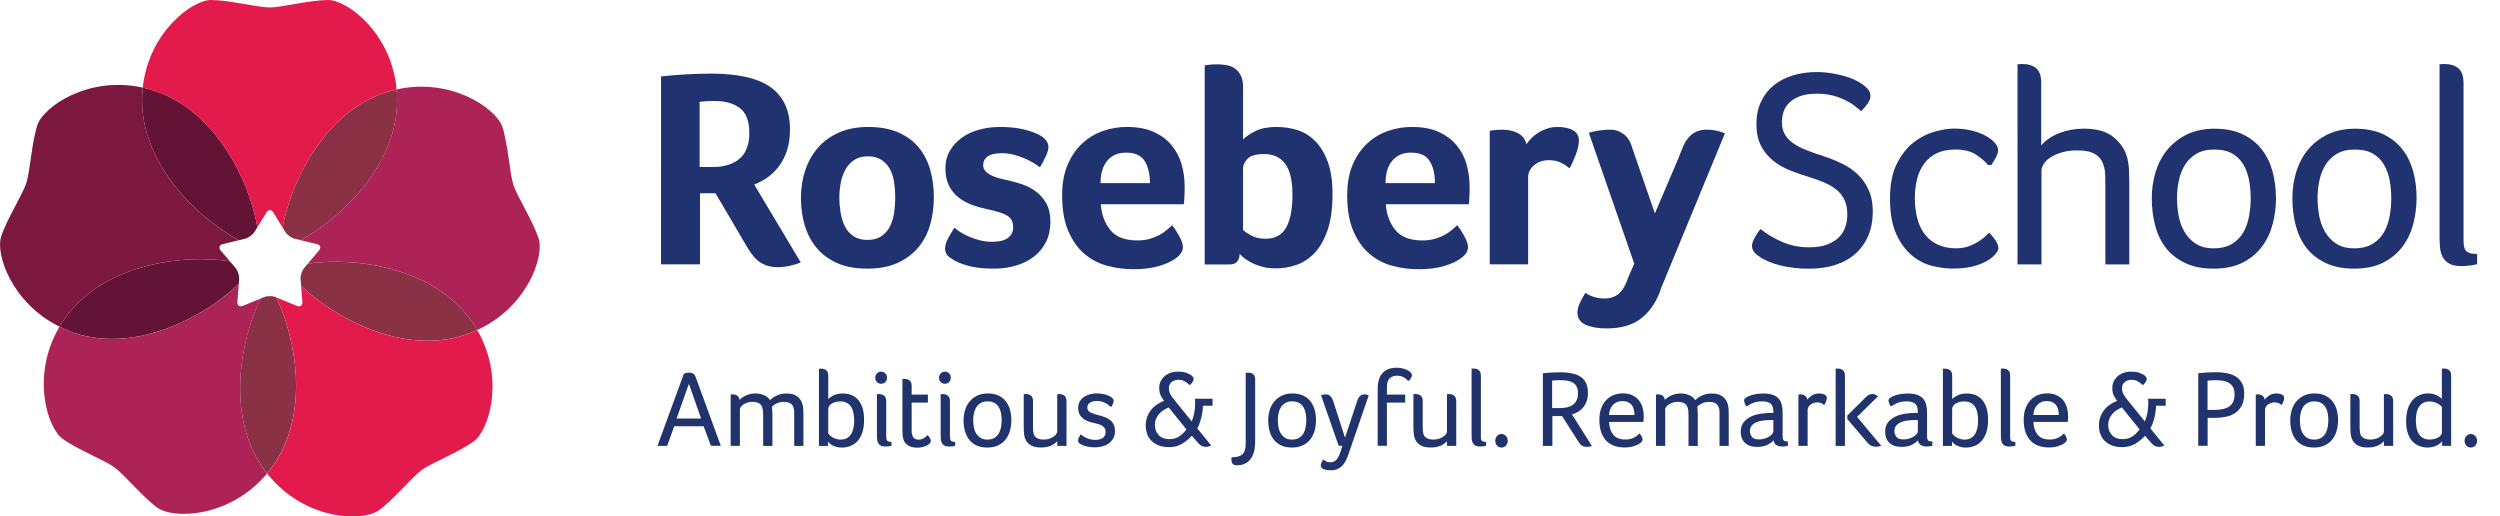 <?xml version="1.0" encoding="UTF-8"?>
<svg id="Layer_1" xmlns="http://www.w3.org/2000/svg" viewBox="0 0 573.65 118.5">
  <defs>
    <style>
      .mainlogo-cls-1 {
        fill: #631434;
      }

      .mainlogo-cls-2 {
        fill: #20336c;
      }

      .mainlogo-cls-3 {
        fill: none;
      }

      .mainlogo-cls-4 {
        fill: #7c183e;
      }

      .mainlogo-cls-5 {
        fill: #e31b4d;
      }

      .mainlogo-cls-6 {
        fill: #ae2355;
      }

      .mainlogo-cls-7 {
        fill: #203370;
      }

      .mainlogo-cls-8 {
        fill: #8a3146;
      }
    </style>
  </defs>
  <g>
    <path class="mainlogo-cls-7 text" d="M181.27,29.71c0,1.82-.23,3.42-.68,4.8-.45,1.38-1.07,2.59-1.84,3.62-.77,1.04-1.66,1.9-2.65,2.59-1,.69-2.01,1.23-3.04,1.62l10.68,17.87c-.82.35-1.68.61-2.59.81-.91.19-1.77.29-2.59.29-1.6,0-2.93-.35-4.02-1.04-1.08-.69-2.07-1.81-2.98-3.37l-7.38-12.56h-3.56v16.32h-8.94V17.54c1.95-.22,3.93-.38,5.96-.49,2.03-.1,3.86-.16,5.5-.16,6.26,0,10.85,1.06,13.76,3.17,2.91,2.12,4.37,5.33,4.37,9.64ZM171.94,30.55c0-2.72-.71-4.63-2.14-5.73-1.43-1.1-3.37-1.65-5.83-1.65-.78,0-1.45.02-2.01.06-.56.05-1.03.09-1.42.13v14.96h3.04c2.59,0,4.63-.64,6.12-1.91,1.49-1.28,2.24-3.23,2.24-5.87Z"/>
    <path class="mainlogo-cls-7 text" d="M214.29,45.19c0,2.16-.27,4.23-.81,6.22-.54,1.98-1.43,3.74-2.66,5.24-1.23,1.51-2.82,2.72-4.76,3.63-1.94.91-4.3,1.36-7.06,1.36s-5.1-.44-7.03-1.32c-1.92-.89-3.49-2.07-4.69-3.56-1.21-1.49-2.09-3.21-2.66-5.18-.56-1.96-.84-4.03-.84-6.19s.33-4.28.97-6.25c.65-1.97,1.61-3.69,2.88-5.18,1.27-1.49,2.88-2.66,4.83-3.53,1.94-.86,4.21-1.3,6.8-1.3s5.04.43,6.96,1.3c1.92.86,3.47,2.03,4.66,3.5,1.19,1.47,2.05,3.17,2.59,5.11.54,1.94.81,3.99.81,6.15ZM205.42,45.26c0-1.16-.09-2.32-.26-3.46-.17-1.15-.49-2.15-.97-3.02-.47-.86-1.12-1.56-1.94-2.11-.83-.53-1.86-.8-3.11-.8s-2.3.28-3.14.85c-.84.56-1.51,1.28-2,2.17-.5.89-.85,1.89-1.07,3.01-.22,1.13-.33,2.27-.33,3.44s.1,2.33.29,3.49c.19,1.16.53,2.22,1,3.15.48.93,1.13,1.67,1.98,2.23.84.56,1.89.84,3.14.84s2.36-.28,3.21-.84c.84-.56,1.5-1.3,1.97-2.23.48-.93.8-1.98.97-3.15.17-1.16.26-2.35.26-3.56Z"/>
    <path class="mainlogo-cls-7 text" d="M240.58,33.6c0,.65-.2,1.42-.62,2.29-.41.89-.85,1.72-1.33,2.5-.39-.3-.91-.64-1.55-1.04-.64-.39-1.36-.74-2.14-1.07-.78-.32-1.6-.6-2.46-.81-.87-.22-1.71-.32-2.53-.32-.47,0-.97.03-1.49.1-.52.06-.98.2-1.39.39-.41.19-.76.48-1.04.84-.28.37-.42.85-.42,1.46,0,1.47,1.58,2.55,4.73,3.23,1.3.26,2.58.6,3.85,1,1.28.42,2.42.98,3.44,1.72,1.01.73,1.83,1.66,2.46,2.79.62,1.13.94,2.53.94,4.21s-.33,3.26-1,4.6c-.67,1.34-1.59,2.46-2.75,3.37-1.17.91-2.54,1.59-4.11,2.07-1.57.48-3.29.71-5.15.71s-3.56-.14-4.86-.42c-1.29-.28-2.37-.61-3.24-1-.61-.26-1.26-.64-1.98-1.13-.71-.5-1.07-1.18-1.07-2.04,0-.74.21-1.5.65-2.3.43-.8.93-1.63,1.49-2.5.39.35.87.7,1.46,1.07.58.37,1.25.71,2.01,1.03.76.32,1.57.59,2.43.81.87.21,1.75.32,2.65.32.56,0,1.14-.04,1.75-.13.6-.09,1.13-.26,1.59-.52.45-.26.83-.6,1.13-1.03.3-.43.45-.99.45-1.69,0-1.25-.49-2.15-1.46-2.69-.97-.53-2.43-1-4.37-1.39-1.25-.26-2.46-.6-3.62-1.03-1.17-.43-2.2-1.01-3.11-1.72-.91-.72-1.63-1.61-2.17-2.69-.54-1.08-.81-2.4-.81-3.95s.35-2.91,1.04-4.08c.69-1.16,1.61-2.16,2.75-2.98,1.14-.82,2.47-1.43,3.99-1.84,1.51-.41,3.08-.61,4.72-.61,1.73,0,3.27.13,4.63.39,1.36.26,2.53.6,3.53,1.03,1.9.78,2.89,1.8,2.98,3.05Z"/>
    <path class="mainlogo-cls-7 text" d="M260.95,55.17c1.08,0,2.03-.12,2.85-.36.82-.24,1.55-.52,2.2-.87.64-.35,1.21-.72,1.68-1.13.47-.41.91-.78,1.29-1.13.52.65,1.06,1.48,1.62,2.5.56,1.02.84,1.85.84,2.49,0,.95-.54,1.81-1.62,2.59-.91.69-2.19,1.29-3.85,1.78-1.67.49-3.62.74-5.86.74-2.03,0-4.03-.26-5.99-.78-1.96-.52-3.71-1.43-5.24-2.72-1.53-1.29-2.77-3.03-3.72-5.21-.96-2.19-1.43-4.93-1.43-8.26,0-2.73.42-5.06,1.27-7.03.84-1.96,1.97-3.59,3.37-4.89,1.4-1.3,2.99-2.24,4.76-2.85,1.77-.61,3.59-.91,5.44-.91,2.41,0,4.47.38,6.15,1.13,1.68.76,3.06,1.78,4.11,3.05,1.05,1.27,1.83,2.73,2.3,4.37.48,1.64.71,3.37.71,5.18v.91c0,.34-.01.71-.04,1.1-.02.39-.04.77-.06,1.13-.02.37-.05.66-.1.87h-19.04c.17,2.37.91,4.35,2.2,5.93,1.29,1.58,3.35,2.37,6.15,2.37ZM263.86,42.02c0-2.07-.4-3.76-1.2-5.06-.79-1.29-2.23-1.94-4.3-1.94-1.82,0-3.25.62-4.28,1.85-1.03,1.23-1.55,2.94-1.55,5.15h11.33Z"/>
    <path class="mainlogo-cls-7 text" d="M285.24,31.98c.64-.65,1.59-1.29,2.85-1.92,1.25-.62,2.87-.93,4.85-.93,1.68,0,3.3.25,4.82.74,1.53.49,2.89,1.35,4.08,2.56,1.18,1.21,2.14,2.8,2.85,4.76.71,1.97,1.07,4.42,1.07,7.35,0,3.37-.39,6.15-1.17,8.36-.78,2.2-1.78,3.94-3.01,5.21-1.23,1.27-2.61,2.17-4.14,2.69-1.53.52-3.08.78-4.63.78-1.38,0-2.58-.16-3.59-.49-1.02-.32-1.86-.68-2.52-1.07-.67-.39-1.2-.75-1.59-1.1-.35-.34-.56-.58-.65-.71,0,.65-.17,1.22-.52,1.72-.35.5-.95.75-1.81.75h-5.7V15.02c.08-.04.43-.1,1.03-.16.6-.06,1.25-.1,1.94-.1s1.39.07,2.1.2c.72.13,1.34.39,1.88.78.54.39.99.91,1.33,1.59.35.67.52,1.54.52,2.62v12.05ZM296.57,44.68c0-1.34-.1-2.58-.32-3.73-.22-1.14-.57-2.13-1.07-2.95-.5-.82-1.17-1.47-2.01-1.94-.84-.47-1.87-.71-3.08-.71-1.81,0-3.08.35-3.79,1.03-.71.7-1.07,1.47-1.07,2.33v14.06c.34.34.96.77,1.85,1.26.88.5,2,.75,3.34.75,2.2,0,3.78-.87,4.73-2.62.95-1.75,1.42-4.24,1.42-7.48Z"/>
    <path class="mainlogo-cls-7 text" d="M326.35,55.17c1.08,0,2.03-.12,2.85-.36.82-.24,1.55-.52,2.2-.87.65-.35,1.21-.72,1.69-1.13.48-.41.9-.78,1.3-1.13.51.65,1.05,1.48,1.61,2.5.56,1.02.85,1.85.85,2.49,0,.95-.54,1.81-1.62,2.59-.91.69-2.19,1.29-3.85,1.78-1.67.49-3.62.74-5.87.74-2.03,0-4.02-.26-5.99-.78-1.96-.52-3.71-1.43-5.24-2.72-1.53-1.29-2.77-3.03-3.72-5.21-.95-2.19-1.43-4.93-1.43-8.26,0-2.73.42-5.06,1.26-7.03.84-1.96,1.97-3.59,3.36-4.89,1.4-1.3,2.99-2.24,4.76-2.85,1.77-.61,3.58-.91,5.44-.91,2.42,0,4.47.38,6.15,1.13,1.68.76,3.05,1.78,4.11,3.05,1.06,1.27,1.83,2.73,2.3,4.37.47,1.64.71,3.37.71,5.18v.91c0,.34-.01.71-.03,1.1-.02.39-.04.77-.06,1.13-.02.37-.06.66-.1.87h-19.04c.17,2.37.9,4.35,2.2,5.93,1.3,1.58,3.34,2.37,6.15,2.37ZM329.26,42.02c0-2.07-.39-3.76-1.2-5.06-.8-1.29-2.23-1.94-4.31-1.94-1.81,0-3.24.62-4.28,1.85-1.03,1.23-1.55,2.94-1.55,5.15h11.33Z"/>
    <path class="mainlogo-cls-7 text" d="M350.25,33.09c.26-.39.62-.82,1.07-1.3.45-.48.98-.91,1.59-1.3.6-.39,1.28-.71,2.04-.97.75-.26,1.57-.39,2.43-.39.52,0,1.07.04,1.65.13s1.12.25,1.62.48c.5.24.9.56,1.2.97.3.41.45.92.45,1.52,0,.9-.24,1.98-.71,3.23-.48,1.25-.95,2.31-1.43,3.17-.74-.6-1.47-1.07-2.2-1.39-.73-.33-1.6-.49-2.59-.49-1.34,0-2.46.39-3.37,1.17-.91.77-1.36,1.7-1.36,2.78v19.95h-8.81v-30.63l.78-.13c.26-.04.56-.07.91-.1.34-.02.75-.03,1.23-.03,1.38,0,2.58.27,3.59.81,1.01.54,1.65,1.37,1.91,2.5Z"/>
    <path class="mainlogo-cls-7 text" d="M381.2,65.98c-.87,2.85-2.3,5.13-4.31,6.83-2.01,1.71-4.76,2.55-8.26,2.55-1.94,0-3.54-.28-4.79-.84-1.25-.56-1.88-1.51-1.88-2.85,0-.6.16-1.27.49-2.01.32-.74.77-1.55,1.33-2.46.47.35,1.1.65,1.88.9.78.26,1.6.39,2.46.39,1.34,0,2.44-.36,3.31-1.07.86-.72,1.59-1.98,2.2-3.79l1.36-3.14-10.42-30.02c.65-.22,1.43-.39,2.36-.52.94-.13,1.79-.2,2.57-.2,1.21,0,2.05.33,2.98.97.93.64,1.59,1.64,1.97,2.98l5.28,15.27,5.38-12.62c.33-.92.74-1.87,1.06-2.65.32-.78.72-1.46,1.2-2.04.48-.58,1.06-1.04,1.75-1.39.69-.34,1.53-.52,2.53-.52.82,0,1.56.08,2.21.23.65.15,1.3.36,1.94.62l-14.58,35.36Z"/>
    <path class="mainlogo-cls-7 text" d="M425.64,24.34c-.87-.69-2.05-1.34-3.56-1.94-1.51-.6-3.24-.9-5.18-.9-1.51,0-2.77.18-3.79.55-1.01.37-1.83.84-2.45,1.43-.63.58-1.09,1.28-1.37,2.08-.27.8-.42,1.61-.42,2.43,0,1.08.21,2.01.65,2.79.43.78,1.06,1.46,1.88,2.04.82.58,1.81,1.11,2.98,1.58,1.16.48,2.5.95,4.01,1.42,1.47.48,2.89,1.05,4.28,1.72,1.38.67,2.59,1.5,3.62,2.5,1.04.99,1.87,2.17,2.5,3.56.62,1.38.94,3,.94,4.86,0,2.16-.35,4.06-1.07,5.7-.71,1.64-1.72,3.02-3.01,4.14-1.29,1.12-2.84,1.97-4.63,2.52-1.79.56-3.77.84-5.93.84-2.37,0-4.58-.26-6.64-.77-2.05-.52-3.66-1.21-4.82-2.07-1.08-.69-1.62-1.49-1.62-2.4,0-.47.19-1.08.58-1.81.39-.73.84-1.42,1.36-2.07,1.38,1.12,3.03,2.11,4.95,2.95,1.92.84,3.98,1.26,6.18,1.26,1.68,0,3.09-.22,4.21-.65,1.13-.43,2.02-1,2.69-1.69.67-.69,1.16-1.48,1.45-2.36.3-.88.45-1.8.45-2.75,0-1.25-.18-2.32-.55-3.2-.37-.88-.91-1.65-1.62-2.3-.72-.65-1.61-1.22-2.69-1.72-1.08-.5-2.31-.96-3.69-1.39-1.6-.48-3.13-1-4.6-1.59-1.47-.58-2.77-1.34-3.91-2.27-1.15-.93-2.07-2.06-2.75-3.4-.69-1.34-1.04-3-1.04-4.99s.36-3.66,1.07-5.15c.71-1.49,1.68-2.73,2.92-3.73,1.23-.99,2.68-1.74,4.37-2.26,1.68-.52,3.52-.77,5.5-.77,1.6,0,3.31.2,5.15.62,1.83.41,3.4,1,4.69,1.78.69.43,1.28.89,1.75,1.39.48.49.71,1.06.71,1.71,0,.52-.21,1.08-.61,1.69-.42.6-.92,1.21-1.53,1.81-.17-.17-.37-.36-.61-.55-.24-.19-.51-.39-.81-.61Z"/>
    <path class="mainlogo-cls-7 text" d="M456.21,37.88c-.74-.86-1.68-1.67-2.85-2.43-1.16-.76-2.74-1.14-4.72-1.14-1.64,0-3.04.28-4.21.84-1.17.56-2.13,1.35-2.88,2.36-.76,1.02-1.31,2.21-1.65,3.56-.35,1.36-.52,2.81-.52,4.37s.17,3.1.52,4.5c.34,1.41.89,2.63,1.65,3.66.75,1.04,1.74,1.86,2.95,2.47,1.21.6,2.66.91,4.34.91,1.16,0,2.22-.19,3.14-.55.93-.37,1.72-.79,2.36-1.26.86-.57,1.56-1.17,2.07-1.81.17.17.38.39.62.67.23.29.48.59.71.91.24.32.43.66.58,1,.15.35.23.67.23.97,0,.6-.46,1.29-1.36,2.07-.82.74-2,1.36-3.53,1.88-1.53.52-3.4.77-5.6.77-1.38,0-2.9-.19-4.56-.58-1.67-.39-3.22-1.17-4.67-2.33-1.44-1.16-2.67-2.79-3.66-4.89-.99-2.09-1.49-4.86-1.49-8.32,0-3.19.52-5.83,1.55-7.9,1.04-2.08,2.31-3.7,3.82-4.89,1.51-1.19,3.12-2.02,4.83-2.5,1.7-.48,3.21-.71,4.5-.71,1.56,0,2.95.16,4.18.48,1.23.32,2.29.74,3.17,1.23.88.5,1.56,1.03,2.04,1.59.47.56.71,1.1.71,1.62s-.17,1.1-.52,1.75c-.34.65-.69,1.21-1.04,1.69h-.71Z"/>
    <path class="mainlogo-cls-7 text" d="M462.94,14.75c.3-.04.55-.06.74-.06h.42c1.3,0,2.33.33,3.11.97.78.64,1.17,1.79,1.17,3.43v14.25c1.12-1.25,2.54-2.2,4.27-2.85,1.73-.65,3.56-.97,5.51-.97,3.02,0,5.33.68,6.93,2.04,1.6,1.36,2.62,2.95,3.05,4.76.21.86.34,1.82.38,2.88.04,1.06.07,2.09.07,3.08v18.39h-5.5v-18.2c0-.81-.01-1.61-.03-2.36-.02-.75-.14-1.46-.36-2.1-.3-1.12-.93-1.98-1.88-2.59-.95-.61-2.35-.91-4.21-.91-1.26,0-2.37.14-3.37.42-1,.29-1.85.64-2.56,1.07-.71.43-1.26.93-1.65,1.49-.38.56-.59,1.12-.59,1.68v21.5h-5.5V14.75Z"/>
    <path class="mainlogo-cls-7 text" d="M522.26,45.32c0,2.11-.26,4.15-.78,6.12-.52,1.96-1.35,3.71-2.5,5.21-1.14,1.51-2.62,2.72-4.43,3.63-1.81.91-4.01,1.36-6.61,1.36s-4.72-.43-6.54-1.29c-1.81-.86-3.28-2.02-4.41-3.46-1.12-1.45-1.94-3.15-2.46-5.12-.52-1.96-.78-4.05-.78-6.25s.3-4.21.9-6.15c.61-1.94,1.52-3.64,2.72-5.08,1.21-1.44,2.71-2.6,4.5-3.47,1.79-.86,3.9-1.29,6.31-1.29s4.65.43,6.44,1.29c1.8.86,3.25,2.02,4.37,3.47,1.13,1.45,1.95,3.12,2.46,5.02.51,1.9.78,3.9.78,6.02ZM516.44,45.39c0-1.34-.12-2.67-.36-3.98-.24-1.32-.66-2.51-1.26-3.56-.6-1.06-1.45-1.91-2.52-2.56-1.08-.65-2.49-.97-4.21-.97s-3.01.33-4.11.97c-1.1.65-1.98,1.5-2.63,2.56-.65,1.06-1.11,2.25-1.39,3.56-.28,1.31-.42,2.65-.42,3.98s.12,2.69.36,4.04c.23,1.36.68,2.6,1.33,3.73.64,1.13,1.51,2.04,2.59,2.75,1.08.71,2.46,1.07,4.14,1.07s3.15-.36,4.28-1.07c1.12-.71,1.99-1.62,2.59-2.72.6-1.1,1.02-2.34,1.26-3.72.23-1.38.36-2.74.36-4.08Z"/>
    <path class="mainlogo-cls-7 text" d="M554.51,45.32c0,2.11-.26,4.15-.78,6.12-.52,1.96-1.35,3.71-2.5,5.21-1.14,1.51-2.62,2.72-4.43,3.63-1.82.91-4.01,1.36-6.61,1.36s-4.73-.43-6.54-1.29c-1.81-.86-3.28-2.02-4.4-3.46-1.12-1.45-1.94-3.15-2.46-5.12-.51-1.96-.78-4.05-.78-6.25s.3-4.21.91-6.15c.6-1.94,1.51-3.64,2.72-5.08,1.21-1.44,2.71-2.6,4.5-3.47,1.79-.86,3.9-1.29,6.31-1.29s4.65.43,6.45,1.29c1.79.86,3.25,2.02,4.37,3.47,1.12,1.45,1.94,3.12,2.46,5.02.51,1.9.78,3.9.78,6.02ZM548.69,45.39c0-1.34-.12-2.67-.36-3.98-.24-1.32-.66-2.51-1.27-3.56-.6-1.06-1.45-1.91-2.52-2.56-1.08-.65-2.48-.97-4.21-.97s-3.01.33-4.11.97c-1.1.65-1.97,1.5-2.62,2.56s-1.11,2.25-1.39,3.56c-.28,1.31-.42,2.65-.42,3.98s.12,2.69.36,4.04c.24,1.36.68,2.6,1.33,3.73.65,1.13,1.51,2.04,2.59,2.75,1.08.71,2.46,1.07,4.14,1.07s3.15-.36,4.28-1.07c1.12-.71,1.99-1.62,2.59-2.72.61-1.1,1.03-2.34,1.27-3.72.23-1.38.36-2.74.36-4.08Z"/>
    <path class="mainlogo-cls-7 text" d="M559.77,14.75c.3-.04.55-.06.75-.06h.42c1.3,0,2.34.33,3.14.97.8.64,1.2,1.79,1.2,3.43v35.49c0,.65.02,1.2.07,1.65.05.45.16.84.36,1.13.19.3.5.53.91.68.41.15,1,.23,1.78.23v2.33c-.39.13-.92.23-1.59.32-.67.09-1.33.13-1.98.13-1.25,0-2.21-.2-2.88-.59-.67-.39-1.16-.91-1.49-1.55-.32-.65-.52-1.37-.58-2.17-.06-.8-.1-1.58-.1-2.37V14.75Z"/>
  </g>
  <g>
    <rect class="mainlogo-cls-3" x="150.32" y="84.56" width="423.33" height="19.67"/>
    <path class="mainlogo-cls-2 text" d="M163.13,102.31l-1.67-4.5h-6.75l-1.62,4.5h-2.23l6.07-16.58c.12-.05.29-.1.53-.15.23-.05.47-.08.7-.08.32,0,.6.07.86.21.26.14.46.41.61.81l5.77,15.78h-2.27ZM158.08,88.06l-2.83,7.97h5.62l-2.8-7.97Z"/>
    <path class="mainlogo-cls-2 text" d="M173.42,90.28c.6,0,1.22.12,1.85.38.63.25,1.11.64,1.42,1.18.38-.42.9-.78,1.56-1.09.66-.31,1.41-.46,2.26-.46,1.08,0,1.92.25,2.52.75s.98,1.12,1.15,1.88c.08.33.13.71.15,1.11s.03.8.03,1.19v7.1h-2.12v-7.03c0-.32,0-.62-.01-.91,0-.29-.05-.56-.14-.81-.12-.43-.35-.77-.71-1s-.9-.35-1.64-.35c-.55,0-1.06.12-1.54.35s-.83.49-1.06.78c.03.28.06.58.07.89.02.31.03.63.03.96v7.12h-2.12v-7.03c0-.35-.02-.68-.05-.99-.03-.31-.09-.59-.17-.84-.27-.83-1.02-1.25-2.25-1.25-.37,0-.72.05-1.06.15-.34.1-.65.23-.91.4s-.48.35-.65.56c-.17.21-.25.41-.25.61v8.38h-2.12v-11.8h.15s.1,0,.16-.01c.06,0,.11-.01.16-.01.43,0,.79.1,1.06.31.27.21.45.53.51.96.38-.4.89-.75,1.52-1.04.63-.29,1.37-.44,2.2-.44Z"/>
    <path class="mainlogo-cls-2 text" d="M190.04,91.58c.33-.34.77-.64,1.32-.9.55-.26,1.25-.39,2.1-.39.65,0,1.26.11,1.84.33.58.22,1.08.56,1.53,1.04.44.47.79,1.09,1.05,1.85.26.76.39,1.69.39,2.79,0,1.25-.15,2.29-.46,3.11-.31.82-.71,1.48-1.2,1.96-.49.48-1.04.83-1.64,1.03s-1.18.3-1.75.3c-.48,0-.9-.05-1.26-.15-.36-.1-.67-.22-.94-.36-.27-.14-.48-.29-.65-.45-.17-.16-.29-.29-.38-.41v1h-2.07v-17.72h.15s.08,0,.14-.01c.06,0,.11-.01.16-.01.47,0,.86.12,1.19.35.33.23.49.67.49,1.3v5.36ZM195.99,96.42c0-.6-.05-1.16-.16-1.69-.11-.53-.28-.99-.53-1.37-.24-.38-.57-.69-.97-.91-.41-.22-.91-.34-1.51-.34-.82,0-1.48.17-2,.52-.52.35-.77.76-.77,1.25v5.61c.1.13.23.28.4.44.17.16.37.3.61.44s.52.25.83.35c.31.1.64.15.99.15,1.03,0,1.81-.38,2.34-1.15.52-.76.79-1.86.79-3.29Z"/>
    <path class="mainlogo-cls-2 text" d="M203.54,86.71c0,.38-.13.7-.39.96s-.58.39-.96.39-.7-.13-.96-.39c-.26-.26-.39-.58-.39-.96,0-.42.13-.76.39-1.03s.58-.4.96-.4.7.13.96.4c.26.27.39.61.39,1.03ZM201.22,90.44h.15s.08,0,.14-.01c.06,0,.11-.01.16-.01.47,0,.86.12,1.19.36.33.24.49.68.49,1.31v7.97c0,.48.07.83.21,1.03.14.2.47.3.99.3v.9c-.15.05-.35.09-.61.12-.26.03-.51.05-.76.05-.48,0-.85-.08-1.11-.23-.26-.15-.45-.35-.58-.6s-.2-.53-.23-.84c-.02-.31-.04-.61-.04-.91v-9.45Z"/>
    <path class="mainlogo-cls-2 text" d="M207.32,100.81c-.12-.32-.19-.66-.21-1.04s-.04-.75-.04-1.11v-11.7h.15s.08,0,.14-.01c.06,0,.11-.01.16-.01.45,0,.84.12,1.17.35.33.23.5.65.5,1.27v1.99h3.73v1.83h-3.73v6.45c0,1.37.54,2.05,1.62,2.05.27,0,.52-.05.75-.14.23-.09.44-.2.62-.32s.34-.25.46-.36c.12-.12.2-.2.24-.25.2.25.37.49.51.73.14.23.21.46.21.67,0,.15-.08.31-.23.49s-.36.34-.62.49c-.27.15-.6.28-.99.38-.39.1-.82.15-1.29.15-.87,0-1.56-.17-2.08-.5s-.88-.79-1.1-1.38Z"/>
    <path class="mainlogo-cls-2 text" d="M218.17,86.71c0,.38-.13.7-.39.96s-.58.39-.96.39-.7-.13-.96-.39c-.26-.26-.39-.58-.39-.96,0-.42.13-.76.39-1.03s.58-.4.96-.4.7.13.96.4c.26.27.39.61.39,1.03ZM215.84,90.44h.15s.08,0,.14-.01c.06,0,.11-.01.16-.01.47,0,.86.12,1.19.36.33.24.49.68.49,1.31v7.97c0,.48.07.83.21,1.03.14.2.47.3.99.3v.9c-.15.05-.35.09-.61.12-.26.03-.51.05-.76.05-.48,0-.85-.08-1.11-.23-.26-.15-.45-.35-.58-.6s-.2-.53-.23-.84c-.02-.31-.04-.61-.04-.91v-9.45Z"/>
    <path class="mainlogo-cls-2 text" d="M232.07,96.39c0,.82-.1,1.6-.3,2.36-.2.76-.52,1.43-.96,2.01-.44.58-1.01,1.05-1.71,1.4-.7.35-1.55.53-2.54.53s-1.84-.17-2.53-.5c-.69-.33-1.25-.78-1.68-1.35-.43-.57-.75-1.23-.95-1.99-.2-.76-.3-1.55-.3-2.39s.12-1.62.35-2.38.58-1.4,1.05-1.96c.47-.56,1.04-1,1.73-1.34.69-.33,1.5-.5,2.43-.5.98,0,1.81.17,2.49.5.68.33,1.24.78,1.67,1.34.43.56.75,1.2.95,1.94s.3,1.51.3,2.33ZM229.84,96.39c0-.52-.05-1.03-.14-1.54-.09-.51-.25-.97-.49-1.38-.23-.41-.56-.74-.98-.99-.42-.25-.96-.38-1.62-.38s-1.16.12-1.59.38c-.43.25-.76.58-1.01.99-.25.41-.43.87-.54,1.38-.11.51-.16,1.02-.16,1.54s.05,1.04.14,1.58c.09.53.26,1.01.51,1.44.25.42.58.77,1,1.05.42.27.95.41,1.6.41s1.22-.14,1.65-.41c.43-.28.77-.62,1-1.05.23-.43.4-.9.49-1.44.09-.53.14-1.06.14-1.58Z"/>
    <path class="mainlogo-cls-2 text" d="M239.54,100.86c.45,0,.86-.06,1.24-.19s.7-.28.96-.46c.27-.18.48-.38.62-.59s.23-.4.23-.56v-8.62h.15s.08,0,.14-.01c.06,0,.11-.01.16-.01.47,0,.86.12,1.19.36.33.24.49.68.49,1.31v10.22h-2.12v-1.08c-.33.38-.8.71-1.4,1.01-.6.29-1.38.44-2.32.44s-1.72-.15-2.25-.45c-.53-.3-.93-.68-1.19-1.15-.26-.47-.41-.98-.46-1.54-.05-.56-.08-1.1-.08-1.61v-7.5h.15s.08,0,.14-.01c.06,0,.11-.01.16-.01.47,0,.86.12,1.19.35.32.23.49.67.49,1.3v5.89c0,.65.05,1.17.14,1.55.09.38.28.68.56.88.25.18.52.31.81.38.29.07.63.1,1.01.1Z"/>
    <path class="mainlogo-cls-2 text" d="M254.69,90.96c.33.18.56.35.68.51.12.16.18.31.18.46,0,.18-.05.4-.14.64s-.21.48-.34.71l-.35.03c-.28-.35-.7-.65-1.24-.91-.54-.26-1.13-.39-1.74-.39-.22,0-.46.02-.72.06s-.5.12-.73.22c-.23.11-.41.26-.56.46s-.23.45-.23.75c0,.53.24.92.71,1.15.48.23,1.07.43,1.77.6.5.12.99.26,1.46.44.47.17.88.4,1.24.67s.64.62.85,1.04c.21.42.31.93.31,1.55s-.12,1.15-.38,1.61-.58.84-1,1.15c-.42.31-.91.54-1.47.7-.56.16-1.14.24-1.74.24s-1.11-.05-1.58-.14c-.47-.09-.86-.21-1.18-.34-.42-.17-.71-.34-.88-.51-.17-.17-.25-.35-.25-.54,0-.22.06-.44.17-.67.12-.23.27-.5.45-.8.12.1.28.23.49.38.21.15.46.29.75.43.29.13.61.25.96.34.35.09.73.14,1.12.14.3,0,.59-.03.88-.09.28-.06.54-.16.76-.29.23-.13.41-.32.55-.55.14-.24.21-.53.21-.88s-.07-.64-.22-.87c-.15-.23-.35-.42-.6-.57-.25-.15-.53-.27-.84-.37-.31-.09-.62-.17-.94-.24-.48-.1-.95-.23-1.39-.39-.44-.16-.83-.37-1.17-.63-.34-.27-.62-.6-.83-1-.21-.4-.31-.88-.31-1.45s.12-1.03.35-1.46c.23-.42.55-.77.95-1.05.4-.27.86-.48,1.37-.62.51-.14,1.04-.21,1.59-.21.64,0,1.22.07,1.74.2.53.13.95.29,1.27.48Z"/>
    <path class="mainlogo-cls-2 text" d="M277.92,102.24c-.18.08-.38.15-.6.21s-.42.09-.62.09c-.65,0-1.2-.25-1.65-.75l-1.58-1.8c-.7.77-1.47,1.39-2.3,1.88-.83.48-1.8.73-2.9.73-.95,0-1.76-.14-2.44-.41-.67-.27-1.23-.64-1.67-1.09-.44-.45-.76-.98-.96-1.58-.2-.6-.3-1.23-.3-1.88,0-.75.12-1.42.35-2.03.23-.6.54-1.14.93-1.61.38-.47.83-.88,1.34-1.21.51-.33,1.04-.61,1.59-.82h-.02c-.38-.5-.66-.97-.84-1.41-.18-.44-.26-.95-.26-1.54s.12-1.08.35-1.55c.23-.47.55-.86.94-1.19.39-.33.85-.58,1.38-.75.53-.18,1.08-.26,1.66-.26.7,0,1.29.08,1.77.24.48.16.9.35,1.25.59.37.28.55.58.55.9,0,.22-.09.45-.28.7s-.34.45-.47.6h-.25c-.35-.33-.72-.61-1.1-.82-.38-.22-.85-.33-1.4-.33-.6,0-1.11.17-1.54.51-.42.34-.64.84-.64,1.49,0,.43.1.84.3,1.22.2.38.46.78.78,1.17.63.8,1.33,1.66,2.07,2.58.75.92,1.45,1.78,2.1,2.58.23-.58.42-1.2.55-1.84.13-.64.21-1.32.22-2.04v-.64c0-.24,0-.47-.03-.69h4.03v1.62h-2.2c-.03.95-.17,1.88-.4,2.79-.23.91-.53,1.71-.9,2.41l3.2,3.93ZM268.34,100.76c.85,0,1.57-.19,2.16-.56.59-.38,1.17-.93,1.74-1.66-.7-.85-1.38-1.7-2.05-2.54s-1.34-1.68-2.02-2.51c-.43.18-.84.4-1.23.65-.38.25-.72.54-1,.88-.28.33-.51.71-.68,1.12s-.25.88-.25,1.38c0,.92.29,1.69.86,2.31.57.62,1.4.94,2.46.94Z"/>
    <path class="mainlogo-cls-2 text" d="M288.02,100.59c0,.35,0,.71-.03,1.07-.02.37-.04.74-.08,1.12-.05.48-.16.96-.34,1.44-.18.48-.43.9-.75,1.28-.33.38-.73.68-1.21.91s-1.06.35-1.72.35c-.53,0-.89-.12-1.06-.35-.18-.23-.26-.52-.26-.88v-.31c0-.11,0-.2.02-.29,1.22,0,2.06-.24,2.54-.72.47-.48.71-1.29.71-2.43v-16.2c.08-.03.18-.05.3-.06.12,0,.22-.01.3-.01.15,0,.32.02.5.05.18.03.35.11.51.22.16.12.29.28.4.48s.16.46.16.77v13.55Z"/>
    <path class="mainlogo-cls-2 text" d="M301.97,96.39c0,.82-.1,1.6-.3,2.36-.2.76-.52,1.43-.96,2.01s-1.01,1.05-1.71,1.4c-.7.35-1.55.53-2.54.53s-1.84-.17-2.53-.5c-.69-.33-1.25-.78-1.68-1.35-.43-.57-.75-1.23-.95-1.99-.2-.76-.3-1.55-.3-2.39s.12-1.62.35-2.38c.23-.75.58-1.4,1.05-1.96s1.04-1,1.73-1.34c.69-.33,1.5-.5,2.43-.5.98,0,1.81.17,2.49.5.68.33,1.24.78,1.67,1.34.43.56.75,1.2.95,1.94.2.73.3,1.51.3,2.33ZM299.74,96.39c0-.52-.05-1.03-.14-1.54-.09-.51-.25-.97-.49-1.38-.23-.41-.56-.74-.98-.99-.42-.25-.96-.38-1.62-.38s-1.16.12-1.59.38-.76.58-1.01.99c-.25.41-.43.87-.54,1.38-.11.51-.16,1.02-.16,1.54s.05,1.04.14,1.58.26,1.01.51,1.44c.25.42.58.77,1,1.05.42.27.95.41,1.6.41s1.22-.14,1.65-.41c.43-.28.77-.62,1-1.05.23-.43.4-.9.49-1.44s.14-1.06.14-1.58Z"/>
    <path class="mainlogo-cls-2 text" d="M309.52,103.94c-.18.53-.38,1.04-.6,1.53-.22.48-.48.9-.8,1.26-.32.36-.71.65-1.16.86-.46.22-1.01.32-1.66.32s-1.16-.09-1.59-.27c-.43-.18-.64-.46-.64-.84,0-.23.06-.47.19-.72.12-.25.25-.46.39-.65.13.12.34.25.61.41s.62.24,1.04.24c.58,0,1.05-.22,1.41-.65.36-.44.68-1.11.96-2.01l.35-1.13h-.85l-4.04-11.6c.35-.13.72-.2,1.1-.2.43,0,.78.14,1.05.42.27.28.47.62.6,1l2.75,8.53,2.75-8.3c.05-.18.12-.37.2-.56.08-.19.2-.37.34-.54.14-.17.31-.3.51-.4.2-.1.44-.15.72-.15.33,0,.64.08.92.23l-4.55,13.22Z"/>
    <path class="mainlogo-cls-2 text" d="M323.04,87.36c-.28-.35-.63-.63-1.04-.84-.41-.21-.87-.31-1.39-.31-.75,0-1.33.2-1.75.61-.42.41-.62,1.11-.62,2.11v1.62h4.2v1.83h-4.2v9.92h-2.12v-13.05c0-1.62.38-2.83,1.12-3.65.75-.82,1.83-1.22,3.25-1.22.52,0,.99.06,1.42.17.43.12.8.26,1.11.42.31.17.55.35.71.54.17.19.25.37.25.54,0,.23-.07.46-.2.69-.13.22-.28.43-.42.61h-.33Z"/>
    <path class="mainlogo-cls-2 text" d="M328.97,100.86c.45,0,.86-.06,1.24-.19s.7-.28.96-.46.48-.38.62-.59c.15-.21.23-.4.23-.56v-8.62h.15s.08,0,.14-.01c.06,0,.11-.01.16-.01.47,0,.86.12,1.19.36.32.24.49.68.49,1.31v10.22h-2.12v-1.08c-.33.38-.8.71-1.4,1.01-.6.29-1.38.44-2.33.44s-1.72-.15-2.25-.45-.93-.68-1.19-1.15c-.26-.47-.41-.98-.46-1.54-.05-.56-.08-1.1-.08-1.61v-7.5h.15s.08,0,.14-.01c.06,0,.11-.01.16-.01.47,0,.86.12,1.19.35.33.23.49.67.49,1.3v5.89c0,.65.05,1.17.14,1.55.09.38.28.68.56.88.25.18.52.31.81.38.29.07.63.1,1.01.1Z"/>
    <path class="mainlogo-cls-2 text" d="M339.79,99.96c0,.25,0,.46.02.64.02.18.06.32.14.44.08.12.19.21.35.26.16.06.39.09.69.09v.9c-.15.05-.35.09-.61.12-.26.03-.51.05-.76.05-.48,0-.85-.08-1.11-.23-.26-.15-.45-.35-.57-.6s-.2-.53-.23-.84c-.02-.31-.04-.61-.04-.91v-15.3h.15s.08,0,.14-.01.11-.01.16-.01c.47,0,.86.12,1.19.36.32.24.49.68.49,1.31v13.73Z"/>
    <path class="mainlogo-cls-2 text" d="M345.97,101.14c0,.43-.13.8-.4,1.1s-.62.45-1.05.45-.76-.15-1.02-.45c-.27-.3-.4-.67-.4-1.1s.14-.8.41-1.1c.28-.3.61-.45,1.01-.45s.76.15,1.04.45c.27.3.41.67.41,1.1Z"/>
    <path class="mainlogo-cls-2 text" d="M364.37,90.19c0,.7-.1,1.33-.3,1.88-.2.55-.47,1.03-.8,1.43-.33.4-.72.73-1.16,1s-.91.46-1.41.58l4.57,7.24c-.17.08-.36.14-.57.17-.22.03-.42.05-.6.05-.77,0-1.36-.32-1.77-.97l-3.9-6.1h-2.22v6.85h-2.18v-16.67c.6-.08,1.25-.14,1.94-.17s1.35-.05,1.99-.05c2.28,0,3.92.39,4.92,1.16s1.5,1.98,1.5,3.61ZM362.09,90.31c0-.62-.1-1.13-.29-1.54-.19-.4-.47-.72-.83-.94s-.79-.38-1.3-.47c-.51-.08-1.07-.13-1.69-.13-.4,0-.75,0-1.05.03-.3.02-.58.04-.83.08h.05v6.3h1.8c.62,0,1.17-.06,1.67-.18.5-.12.93-.31,1.3-.58.37-.27.65-.61.85-1.03s.3-.93.3-1.54Z"/>
    <path class="mainlogo-cls-2 text" d="M372.92,100.86c.48,0,.9-.05,1.26-.15.36-.1.67-.23.92-.38.26-.15.48-.3.66-.46s.33-.3.45-.44c.18.23.35.48.49.75s.21.47.21.62c0,.13-.04.27-.12.42-.08.14-.22.29-.42.44-.38.29-.88.53-1.48.72-.6.19-1.32.29-2.17.29-.78,0-1.52-.11-2.21-.34-.69-.22-1.3-.59-1.82-1.09s-.93-1.15-1.24-1.96c-.3-.81-.46-1.8-.46-2.96,0-1.05.15-1.96.46-2.73s.71-1.4,1.21-1.89c.5-.49,1.07-.85,1.71-1.09.64-.23,1.3-.35,1.99-.35.85,0,1.58.14,2.19.43s1.1.66,1.49,1.14c.38.48.67,1.03.85,1.65s.28,1.27.28,1.94c0,.23,0,.47-.01.71,0,.24-.03.47-.06.69h-7.88c.05,1.21.37,2.18.96,2.92.59.74,1.5,1.11,2.74,1.11ZM375.04,95.23c0-.45-.05-.87-.14-1.25-.09-.38-.25-.72-.46-1.01-.22-.29-.5-.52-.86-.69-.36-.17-.79-.25-1.31-.25-.86,0-1.57.28-2.13.85s-.87,1.35-.93,2.35h5.83Z"/>
    <path class="mainlogo-cls-2 text" d="M385.72,90.28c.6,0,1.22.12,1.85.38.63.25,1.11.64,1.43,1.18.38-.42.9-.78,1.56-1.09.66-.31,1.41-.46,2.26-.46,1.08,0,1.93.25,2.53.75s.98,1.12,1.15,1.88c.08.33.13.71.15,1.11s.03.8.03,1.19v7.1h-2.12v-7.03c0-.32,0-.62-.01-.91,0-.29-.05-.56-.14-.81-.12-.43-.35-.77-.71-1-.36-.23-.9-.35-1.64-.35-.55,0-1.06.12-1.54.35-.47.23-.83.49-1.06.78.03.28.06.58.08.89.02.31.03.63.03.96v7.12h-2.12v-7.03c0-.35-.02-.68-.05-.99-.03-.31-.09-.59-.18-.84-.27-.83-1.02-1.25-2.25-1.25-.37,0-.72.05-1.06.15-.34.1-.65.23-.91.4s-.48.35-.65.56c-.17.21-.25.41-.25.61v8.38h-2.12v-11.8h.15s.1,0,.16-.01c.06,0,.11-.01.16-.01.43,0,.79.1,1.06.31.27.21.45.53.51.96.38-.4.89-.75,1.52-1.04.63-.29,1.37-.44,2.2-.44Z"/>
    <path class="mainlogo-cls-2 text" d="M409.02,99.59c0,.4.02.71.05.94.03.22.1.39.19.5.09.11.22.18.38.21.16.03.36.05.61.05v1c-.15.05-.33.09-.55.12-.22.03-.44.05-.67.05-.52,0-.98-.1-1.37-.31-.39-.21-.62-.58-.68-1.11-.42.42-.92.77-1.5,1.06-.58.29-1.35.44-2.3.44-.43,0-.87-.05-1.31-.15-.44-.1-.84-.28-1.2-.55s-.65-.62-.89-1.08c-.23-.45-.35-1.03-.35-1.73,0-.87.22-1.57.66-2.12.44-.55.99-.98,1.64-1.3.65-.32,1.35-.53,2.09-.65.74-.12,1.42-.18,2.04-.2h.53c.2,0,.38,0,.53.02v-.38c0-.75-.18-1.32-.54-1.71s-1.05-.59-2.06-.59c-.75,0-1.38.1-1.9.29-.52.19-1.02.45-1.5.79h-.25c-.13-.22-.25-.45-.34-.7s-.14-.45-.14-.6c0-.22.13-.42.4-.61s.61-.36,1.04-.51c.42-.15.9-.27,1.41-.35.52-.08,1.02-.12,1.52-.12.85,0,1.56.09,2.13.28s1.03.46,1.38.83.6.83.75,1.38.22,1.18.22,1.9v4.93ZM406.91,96.39h-.72c-.53,0-1.08.03-1.62.1-.55.07-1.05.19-1.5.38-.45.18-.82.44-1.1.76s-.42.75-.42,1.29c0,.5.15.94.45,1.33.3.38.86.58,1.67.58.43,0,.85-.06,1.24-.19s.74-.28,1.04-.46c.3-.18.54-.38.71-.6.18-.22.26-.42.26-.62v-2.55Z"/>
    <path class="mainlogo-cls-2 text" d="M413.11,90.48c.38,0,.73.1,1.04.29.31.19.5.51.56.96.23-.35.58-.68,1.05-.99.47-.31,1.01-.46,1.62-.46.18,0,.38.02.59.05.21.03.4.09.59.16s.33.18.45.31c.12.13.17.31.17.53,0,.27-.07.55-.2.86s-.27.56-.4.76c-.22-.2-.45-.35-.7-.46s-.57-.16-.95-.16c-.28,0-.55.05-.81.14-.26.09-.49.22-.69.38-.2.16-.36.34-.47.54-.12.2-.18.41-.18.62v8.3h-2.12v-11.8h.18s.1,0,.15-.01c.05,0,.09-.01.12-.01Z"/>
    <path class="mainlogo-cls-2 text" d="M421.21,102.31v-17.72h.15s.08,0,.14-.01c.06,0,.11-.01.16-.01.47,0,.86.12,1.19.36.33.24.49.68.49,1.31v16.08h-2.12ZM423.89,96.16v-.82l4.32-4.28c.47-.43.94-.65,1.43-.65.18,0,.35.03.5.09.15.06.28.12.4.19.13.07.26.15.38.25l-4.8,4.72,5.55,6.62c-.4.15-.82.23-1.25.23-.33,0-.66-.07-.99-.21s-.62-.37-.89-.69l-4.65-5.45Z"/>
    <path class="mainlogo-cls-2 text" d="M442.16,99.59c0,.4.02.71.05.94.03.22.1.39.19.5.09.11.22.18.38.21.16.03.36.05.61.05v1c-.15.05-.33.09-.55.12-.22.03-.44.05-.67.05-.52,0-.98-.1-1.37-.31-.39-.21-.62-.58-.68-1.11-.42.42-.92.77-1.5,1.06-.58.29-1.35.44-2.3.44-.43,0-.87-.05-1.31-.15-.44-.1-.84-.28-1.2-.55s-.65-.62-.89-1.08c-.23-.45-.35-1.03-.35-1.73,0-.87.22-1.57.66-2.12.44-.55.99-.98,1.64-1.3.65-.32,1.35-.53,2.09-.65.74-.12,1.42-.18,2.04-.2h.53c.2,0,.38,0,.53.02v-.38c0-.75-.18-1.32-.54-1.71s-1.05-.59-2.06-.59c-.75,0-1.38.1-1.9.29-.52.19-1.02.45-1.5.79h-.25c-.13-.22-.25-.45-.34-.7s-.14-.45-.14-.6c0-.22.13-.42.4-.61s.61-.36,1.04-.51c.42-.15.9-.27,1.41-.35.52-.08,1.02-.12,1.52-.12.85,0,1.56.09,2.13.28s1.03.46,1.38.83.6.83.75,1.38.22,1.18.22,1.9v4.93ZM440.06,96.39h-.72c-.53,0-1.08.03-1.62.1-.55.07-1.05.19-1.5.38-.45.18-.82.44-1.1.76s-.42.75-.42,1.29c0,.5.15.94.45,1.33.3.38.86.58,1.67.58.43,0,.85-.06,1.24-.19s.74-.28,1.04-.46c.3-.18.54-.38.71-.6.18-.22.26-.42.26-.62v-2.55Z"/>
    <path class="mainlogo-cls-2 text" d="M447.94,91.58c.33-.34.78-.64,1.33-.9s1.25-.39,2.1-.39c.65,0,1.26.11,1.84.33.58.22,1.08.56,1.53,1.04.44.47.79,1.09,1.05,1.85.26.76.39,1.69.39,2.79,0,1.25-.15,2.29-.46,3.11-.31.82-.71,1.48-1.2,1.96-.49.48-1.04.83-1.64,1.03-.6.2-1.18.3-1.75.3-.48,0-.9-.05-1.26-.15-.36-.1-.67-.22-.94-.36s-.48-.29-.65-.45c-.17-.16-.29-.29-.38-.41v1h-2.08v-17.72h.15s.08,0,.14-.01c.06,0,.11-.01.16-.01.47,0,.86.12,1.19.35.33.23.49.67.49,1.3v5.36ZM453.89,96.42c0-.6-.05-1.16-.16-1.69-.11-.53-.28-.99-.53-1.37-.24-.38-.57-.69-.97-.91-.41-.22-.91-.34-1.51-.34-.82,0-1.48.17-2,.52-.52.35-.78.76-.78,1.25v5.61c.1.13.23.28.4.44.17.16.37.3.61.44s.52.25.83.35.64.15.99.15c1.03,0,1.81-.38,2.34-1.15.52-.76.79-1.86.79-3.29Z"/>
    <path class="mainlogo-cls-2 text" d="M461.24,99.96c0,.25,0,.46.02.64.02.18.06.32.14.44.08.12.19.21.35.26.16.06.39.09.69.09v.9c-.15.05-.35.09-.61.12-.26.03-.51.05-.76.05-.48,0-.85-.08-1.11-.23-.26-.15-.45-.35-.57-.6s-.2-.53-.23-.84c-.02-.31-.04-.61-.04-.91v-15.3h.15s.08,0,.14-.01.11-.01.16-.01c.47,0,.86.12,1.19.36.32.24.49.68.49,1.31v13.73Z"/>
    <path class="mainlogo-cls-2 text" d="M470.29,100.86c.48,0,.9-.05,1.26-.15.36-.1.67-.23.92-.38.26-.15.48-.3.66-.46s.33-.3.45-.44c.18.23.35.48.49.75s.21.47.21.62c0,.13-.04.27-.12.42-.08.14-.22.29-.42.44-.38.29-.88.53-1.48.72-.6.19-1.32.29-2.17.29-.78,0-1.52-.11-2.21-.34-.69-.22-1.3-.59-1.82-1.09s-.93-1.15-1.24-1.96c-.3-.81-.46-1.8-.46-2.96,0-1.05.15-1.96.46-2.73s.71-1.4,1.21-1.89c.5-.49,1.07-.85,1.71-1.09.64-.23,1.3-.35,1.99-.35.85,0,1.58.14,2.19.43s1.1.66,1.49,1.14c.38.48.67,1.03.85,1.65s.28,1.27.28,1.94c0,.23,0,.47-.01.71,0,.24-.03.47-.06.69h-7.88c.05,1.21.37,2.18.96,2.92.59.74,1.5,1.11,2.74,1.11ZM472.41,95.23c0-.45-.05-.87-.14-1.25-.09-.38-.25-.72-.46-1.01-.22-.29-.5-.52-.86-.69-.36-.17-.79-.25-1.31-.25-.86,0-1.57.28-2.13.85s-.87,1.35-.93,2.35h5.83Z"/>
    <path class="mainlogo-cls-2 text" d="M496.64,102.24c-.18.08-.38.15-.6.21s-.42.09-.62.09c-.65,0-1.2-.25-1.65-.75l-1.58-1.8c-.7.77-1.47,1.39-2.3,1.88-.83.48-1.8.73-2.9.73-.95,0-1.76-.14-2.44-.41-.67-.27-1.23-.64-1.67-1.09-.44-.45-.76-.98-.96-1.58-.2-.6-.3-1.23-.3-1.88,0-.75.12-1.42.35-2.03.23-.6.54-1.14.92-1.61.38-.47.83-.88,1.34-1.21.51-.33,1.04-.61,1.59-.82h-.03c-.38-.5-.66-.97-.84-1.41-.17-.44-.26-.95-.26-1.54s.12-1.08.35-1.55.55-.86.94-1.19c.39-.33.85-.58,1.38-.75.53-.18,1.08-.26,1.66-.26.7,0,1.29.08,1.77.24s.9.35,1.25.59c.37.28.55.58.55.9,0,.22-.09.45-.28.7s-.34.45-.47.6h-.25c-.35-.33-.72-.61-1.1-.82s-.85-.33-1.4-.33c-.6,0-1.11.17-1.54.51s-.64.84-.64,1.49c0,.43.1.84.3,1.22.2.38.46.78.77,1.17.63.8,1.33,1.66,2.08,2.58.75.92,1.45,1.78,2.1,2.58.23-.58.42-1.2.55-1.84.13-.64.21-1.32.22-2.04v-.64c0-.24,0-.47-.03-.69h4.03v1.62h-2.2c-.03.95-.17,1.88-.4,2.79-.23.91-.53,1.71-.9,2.41l3.2,3.93ZM487.06,100.76c.85,0,1.57-.19,2.16-.56s1.17-.93,1.74-1.66c-.7-.85-1.38-1.7-2.05-2.54-.67-.84-1.34-1.68-2.02-2.51-.43.18-.84.4-1.23.65-.38.25-.72.54-1,.88s-.51.71-.67,1.12-.25.88-.25,1.38c0,.92.29,1.69.86,2.31.58.62,1.4.94,2.46.94Z"/>
    <path class="mainlogo-cls-2 text" d="M514.96,90.28c0,1.08-.18,1.98-.54,2.7-.36.72-.85,1.29-1.46,1.73-.62.43-1.33.74-2.12.91s-1.63.26-2.5.26h-1.78v6.42h-2.15v-16.67c.61-.07,1.27-.12,1.96-.16.69-.04,1.35-.06,1.98-.06,2.28,0,3.95.41,5.01,1.23,1.06.82,1.6,2.03,1.6,3.65ZM512.74,90.41c0-.62-.11-1.13-.33-1.54s-.51-.73-.89-.97c-.38-.24-.82-.41-1.34-.51-.52-.1-1.07-.15-1.66-.15-.44,0-.81,0-1.13.03-.32.02-.62.04-.9.08h.05v6.72h1c.82,0,1.55-.05,2.2-.15.64-.1,1.19-.28,1.63-.55.44-.27.78-.64,1.02-1.11s.35-1.09.35-1.84Z"/>
    <path class="mainlogo-cls-2 text" d="M518.06,90.48c.38,0,.73.1,1.04.29.31.19.5.51.56.96.23-.35.58-.68,1.05-.99.47-.31,1.01-.46,1.62-.46.18,0,.38.02.59.05.21.03.4.09.59.16s.33.18.45.31c.12.13.17.31.17.53,0,.27-.07.55-.2.86s-.27.56-.4.76c-.22-.2-.45-.35-.7-.46s-.57-.16-.95-.16c-.28,0-.55.05-.81.14-.26.09-.49.22-.69.38-.2.16-.36.34-.47.54-.12.2-.18.41-.18.62v8.3h-2.12v-11.8h.18s.1,0,.15-.01c.05,0,.09-.01.12-.01Z"/>
    <path class="mainlogo-cls-2 text" d="M536.49,96.39c0,.82-.1,1.6-.3,2.36-.2.76-.52,1.43-.96,2.01s-1.01,1.05-1.71,1.4c-.7.35-1.55.53-2.54.53s-1.84-.17-2.53-.5c-.69-.33-1.25-.78-1.68-1.35-.43-.57-.75-1.23-.95-1.99-.2-.76-.3-1.55-.3-2.39s.12-1.62.35-2.38c.23-.75.58-1.4,1.05-1.96s1.04-1,1.73-1.34c.69-.33,1.5-.5,2.43-.5.98,0,1.81.17,2.49.5.68.33,1.24.78,1.67,1.34.43.56.75,1.2.95,1.94.2.73.3,1.51.3,2.33ZM534.26,96.39c0-.52-.05-1.03-.14-1.54-.09-.51-.25-.97-.49-1.38-.23-.41-.56-.74-.98-.99-.42-.25-.96-.38-1.62-.38s-1.16.12-1.59.38-.76.58-1.01.99c-.25.41-.43.87-.54,1.38-.11.51-.16,1.02-.16,1.54s.05,1.04.14,1.58.26,1.01.51,1.44c.25.42.58.77,1,1.05.42.27.95.41,1.6.41s1.22-.14,1.65-.41c.43-.28.77-.62,1-1.05.23-.43.4-.9.49-1.44s.14-1.06.14-1.58Z"/>
    <path class="mainlogo-cls-2 text" d="M543.96,100.86c.45,0,.86-.06,1.24-.19s.7-.28.96-.46.48-.38.62-.59c.15-.21.23-.4.23-.56v-8.62h.15s.08,0,.14-.01c.06,0,.11-.01.16-.01.47,0,.86.12,1.19.36.32.24.49.68.49,1.31v10.22h-2.12v-1.08c-.33.38-.8.71-1.4,1.01-.6.29-1.38.44-2.33.44s-1.72-.15-2.25-.45-.93-.68-1.19-1.15c-.26-.47-.41-.98-.46-1.54-.05-.56-.08-1.1-.08-1.61v-7.5h.15s.08,0,.14-.01c.06,0,.11-.01.16-.01.47,0,.86.12,1.19.35.33.23.49.67.49,1.3v5.89c0,.65.05,1.17.14,1.55.09.38.28.68.56.88.25.18.52.31.81.38.29.07.63.1,1.01.1Z"/>
    <path class="mainlogo-cls-2 text" d="M562.44,102.31h-2.07v-1.02c-.13.14-.3.29-.5.46-.2.17-.44.32-.71.46-.28.13-.59.25-.94.34s-.73.14-1.15.14c-.65,0-1.27-.11-1.88-.33-.6-.22-1.13-.56-1.59-1.04-.46-.48-.82-1.1-1.09-1.88-.27-.78-.4-1.72-.4-2.84s.14-2.05.41-2.85.64-1.45,1.1-1.96c.46-.51.99-.89,1.6-1.14s1.24-.38,1.89-.38c.75,0,1.39.12,1.91.38s.95.53,1.29.85v-6.92h.15s.08,0,.14-.01c.06,0,.11-.01.16-.01.47,0,.86.12,1.19.35.33.23.49.67.49,1.3v16.1ZM554.34,96.35c0,.65.05,1.25.15,1.79.1.55.28,1.03.53,1.43s.58.72.99.95c.41.22.92.34,1.52.34.4,0,.77-.05,1.12-.15s.64-.22.89-.37c.25-.15.44-.32.58-.52s.2-.4.2-.6v-5.83h.03c-.1-.1-.23-.22-.39-.37-.16-.15-.36-.29-.6-.42-.24-.13-.52-.25-.84-.34-.32-.09-.68-.14-1.08-.14-.95,0-1.71.36-2.26,1.07-.55.71-.83,1.77-.83,3.17Z"/>
    <path class="mainlogo-cls-2 text" d="M568.39,101.14c0,.43-.13.8-.4,1.1s-.62.45-1.05.45-.76-.15-1.02-.45c-.27-.3-.4-.67-.4-1.1s.14-.8.41-1.1c.28-.3.61-.45,1.01-.45s.76.15,1.04.45c.27.3.41.67.41,1.1Z"/>
  </g>
  <g>
    <path class="mainlogo-cls-1" d="M54.81,55.12l1.41-.34c.77-.19,1.76-.9,2.18-1.58l.66-1.07c-1.74-10.27-9.37-26.67-23.71-31.33-.87-.28-1.74-.52-2.59-.71-.1.95-.16,1.92-.16,2.93,0,14.94,13,27.17,22.21,32.09Z"/>
    <path class="mainlogo-cls-1" d="M54.8,65.12l.08-1.08c.06-.8-.32-1.95-.83-2.56l-1.29-1.51c-10.2-1.68-28.64.37-37.65,12.78-.53.73-1.02,1.47-1.46,2.21,1.14.56,2.33,1.08,3.62,1.5,14.29,4.65,30.05-4.07,37.52-11.34Z"/>
    <path class="mainlogo-cls-8" d="M64.84,52.22l.6.98c.42.68,1.4,1.39,2.18,1.58l1.33.32c9.21-4.93,22.18-17.15,22.18-32.07,0-.86-.04-1.69-.12-2.51-.83.19-1.67.42-2.52.69-14.18,4.61-21.8,20.72-23.65,31.01Z"/>
    <path class="mainlogo-cls-8" d="M63.39,68.23l-.12-.05c-.74-.31-1.95-.31-2.7,0l-.76.31c-4.62,9.34-8.07,27.07.78,39.24.22.31.45.6.68.89.4-.48.79-.97,1.17-1.49,8.75-12.04,5.48-29.5.94-38.91Z"/>
    <path class="mainlogo-cls-8" d="M70.63,60.51l-.83.97c-.51.61-.89,1.76-.83,2.56l.12,1.53c7.49,7.26,23.22,15.95,37.49,11.31,1.03-.33,1.98-.73,2.91-1.15-.46-.8-.97-1.59-1.55-2.38-8.91-12.27-27.05-14.41-37.32-12.84Z"/>
    <path class="mainlogo-cls-5" d="M59.06,52.13l2.1-3.41c.42-.69,1.11-.69,1.53,0l2.15,3.5c1.85-10.28,9.46-26.4,23.65-31.01.85-.27,1.69-.5,2.52-.69-1.18-12.94-11.29-20.52-15.73-20.52-4.14,0-10.73,1.71-13.43,1.71s-9.29-1.71-13.42-1.71c-4.38,0-14.31,7.42-15.68,20.1.85.19,1.72.42,2.59.71,14.33,4.66,21.97,21.06,23.71,31.33Z"/>
    <path class="mainlogo-cls-4" d="M52.76,59.97l-2.12-2.49c-.52-.62-.3-1.27.47-1.46l3.7-.9c-9.21-4.92-22.21-17.15-22.21-32.09,0-1.01.06-1.98.16-2.93-12.59-2.77-22.85,4.45-24.2,8.65-1.28,3.93-1.69,10.73-2.53,13.29-.83,2.57-4.5,8.3-5.77,12.24-1.32,4.06,2.45,15.28,13.4,20.68.44-.74.92-1.48,1.46-2.21,9.01-12.41,27.45-14.46,37.65-12.78Z"/>
    <path class="mainlogo-cls-6" d="M59.81,68.5l-4.1,1.69c-.74.31-1.3-.1-1.24-.9l.32-4.16c-7.47,7.27-23.23,15.99-37.52,11.34-1.29-.42-2.48-.94-3.62-1.5-6.56,11.14-2.85,23.14.73,25.73,3.35,2.44,9.69,4.93,11.86,6.52,2.18,1.57,6.51,6.84,9.86,9.27,3.64,2.65,16.62,2.4,25.18-7.84-.23-.29-.46-.58-.68-.89-8.85-12.17-5.4-29.91-.78-39.24Z"/>
    <path class="mainlogo-cls-6" d="M123.59,54.7c-1.28-3.94-4.95-9.69-5.78-12.24-.83-2.57-1.25-9.37-2.52-13.3-1.37-4.2-11.65-11.45-24.29-8.64.08.81.12,1.65.12,2.51,0,14.92-12.97,27.14-22.18,32.07l3.79.92c.78.19.99.84.47,1.46l-2.58,3.03c10.26-1.57,28.4.57,37.32,12.84.57.79,1.08,1.58,1.55,2.38,11.5-5.25,15.45-16.88,14.1-21.03Z"/>
    <path class="mainlogo-cls-5" d="M69.09,65.57l.29,3.72c.06.8-.5,1.21-1.24.9l-4.75-1.95c4.53,9.42,7.81,26.88-.94,38.91-.38.52-.77,1.01-1.17,1.49,8.55,10.83,21.96,11.14,25.67,8.44,3.35-2.43,7.68-7.69,9.86-9.27,2.18-1.58,8.53-4.08,11.87-6.51,3.56-2.59,7.24-14.48.82-25.56-.93.42-1.88.82-2.91,1.15-14.27,4.64-30.01-4.04-37.49-11.31Z"/>
  </g>
</svg>